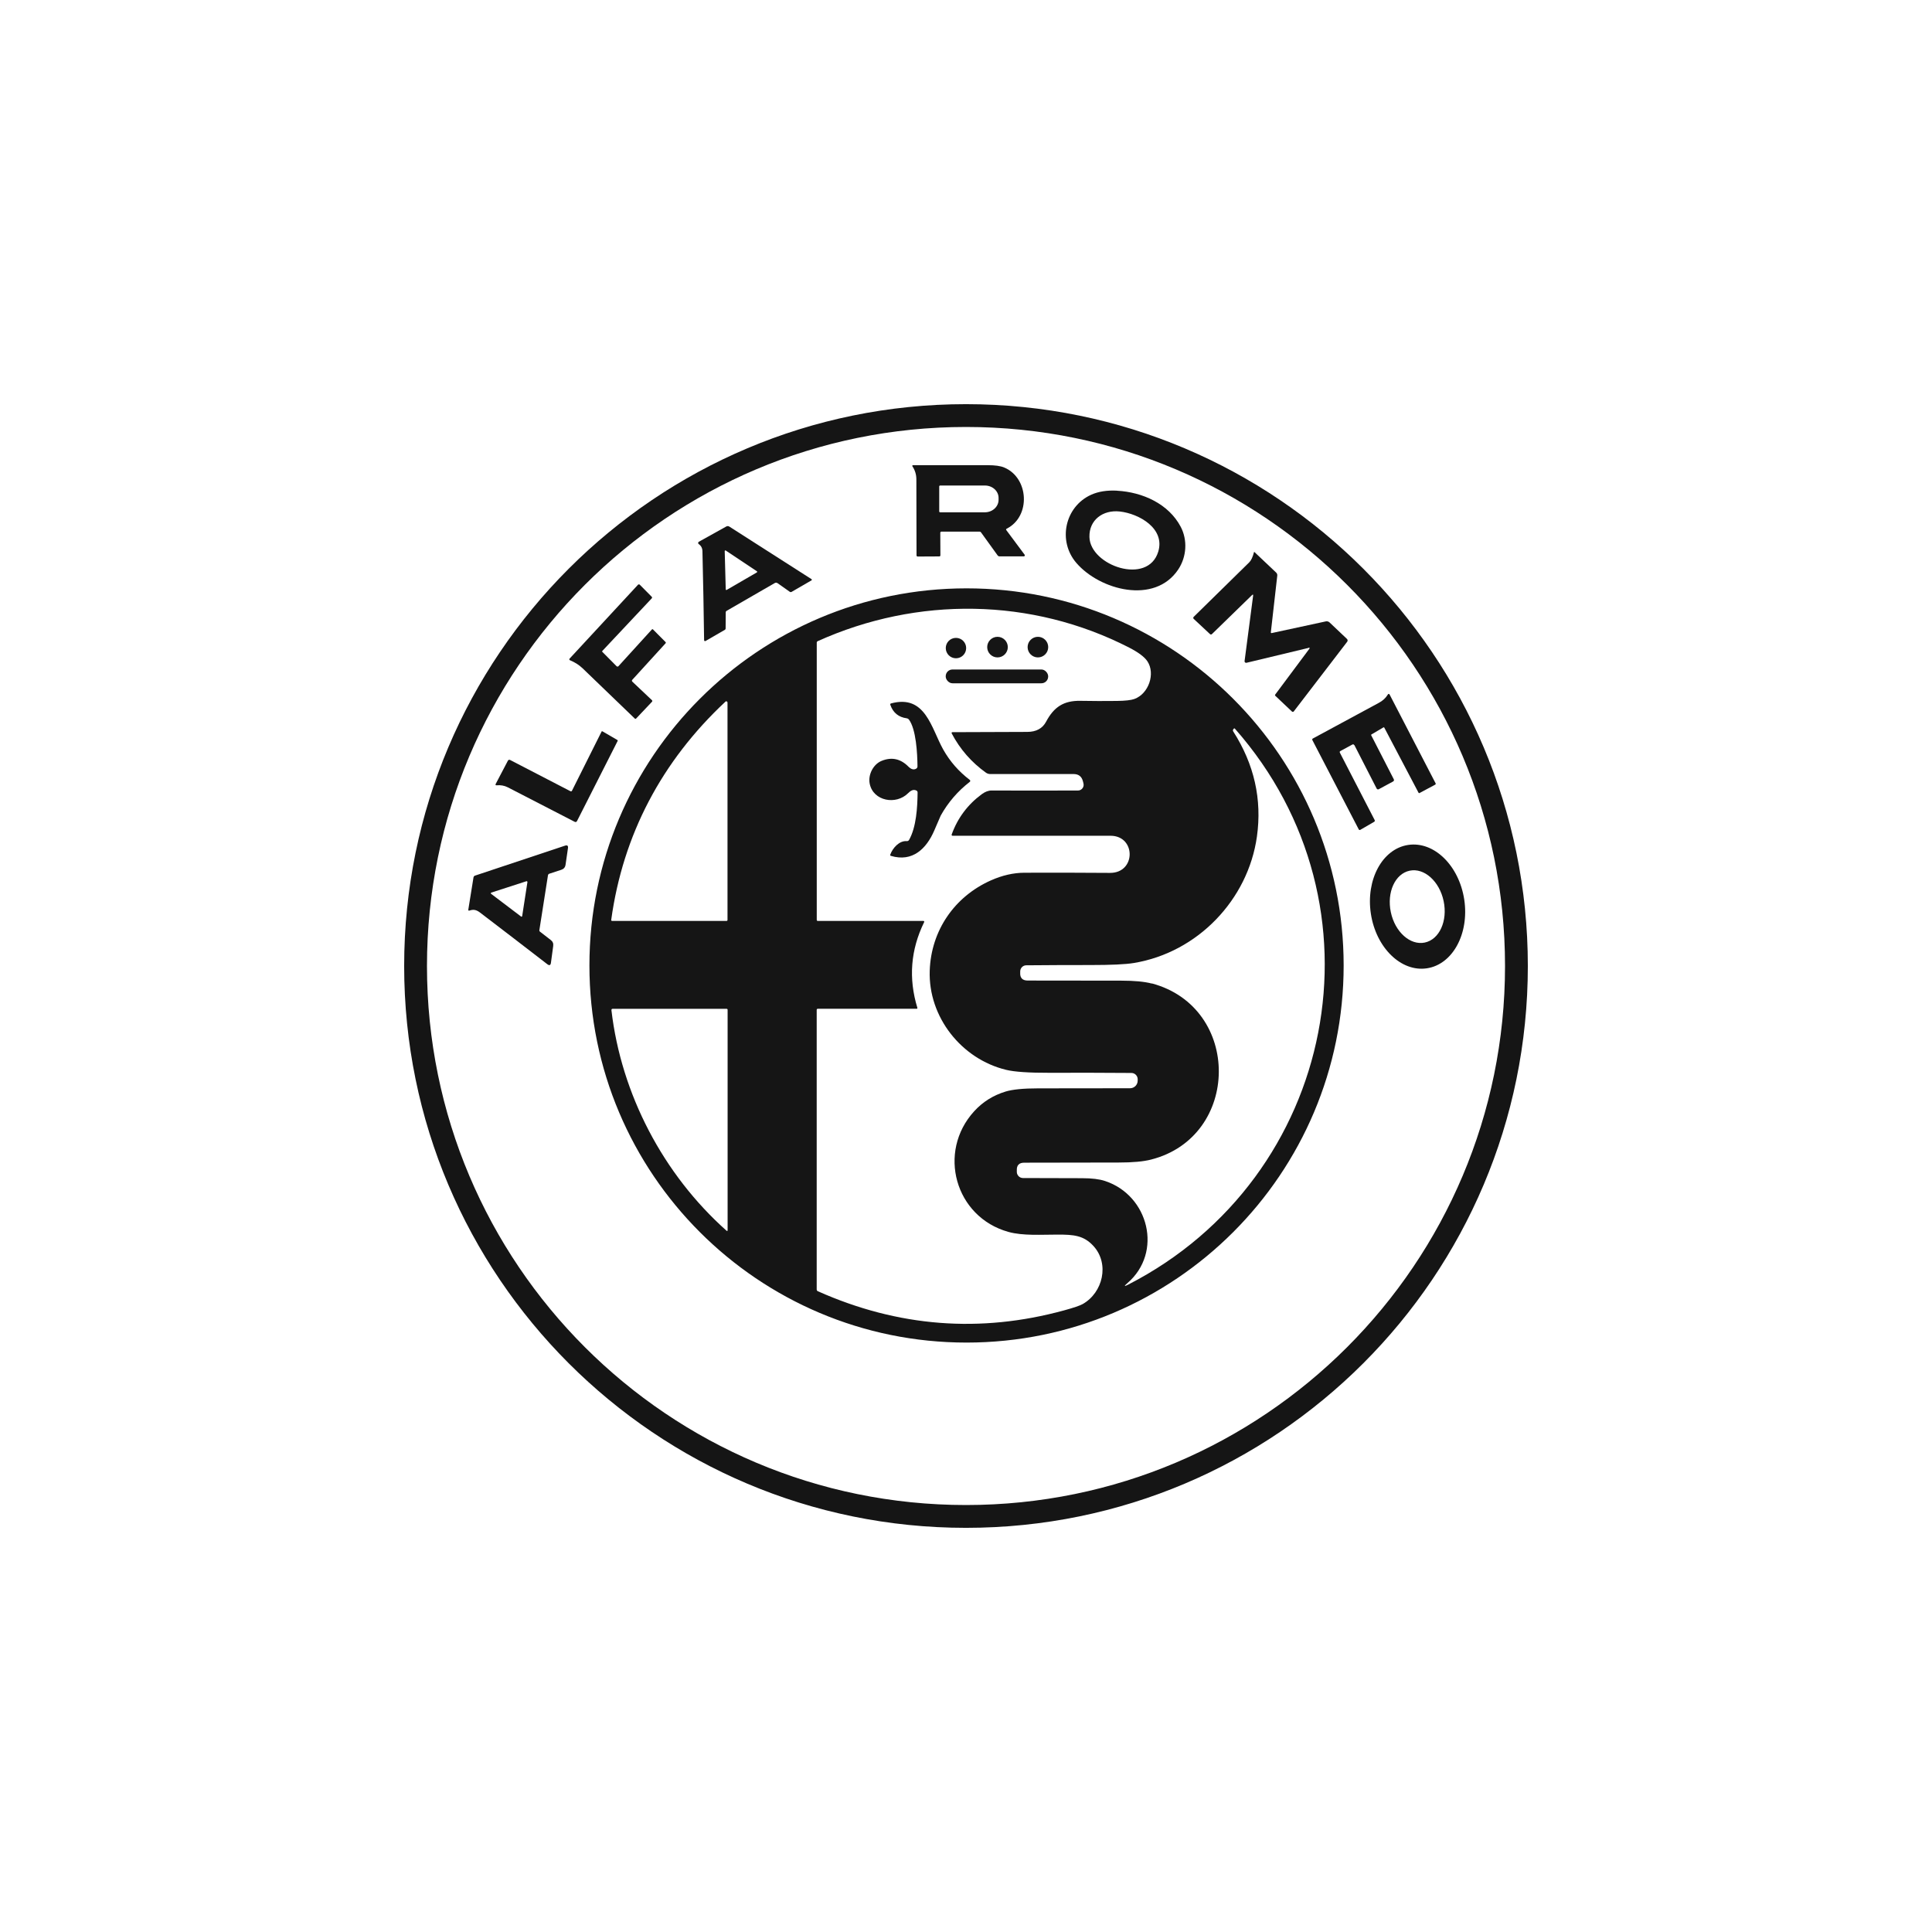 <?xml version="1.0" encoding="UTF-8"?>
<svg id="_àð_1" data-name="˜àð_1" xmlns="http://www.w3.org/2000/svg" viewBox="0 0 360 360">
  <defs>
    <style>
      .cls-1 {
        fill: #151515;
      }
    </style>
  </defs>
  <path class="cls-1" d="M284.69,180c0,57.82-46.87,104.69-104.69,104.69s-104.69-46.87-104.69-104.69,46.87-104.69,104.69-104.69,104.69,46.87,104.69,104.69ZM280.44,180c0-55.47-44.97-100.44-100.44-100.44h0c-55.47,0-100.44,44.97-100.44,100.44h0c0,55.47,44.97,100.44,100.44,100.44s100.44-44.97,100.44-100.44h0Z"/>
  <path class="cls-1" d="M187.52,98.79l3.41,4.58c.06.08.04.2-.04.26-.03.02-.07.04-.11.04h-4.56c-.13,0-.25-.07-.32-.17l-3.11-4.31c-.06-.09-.15-.13-.26-.13h-7.09c-.15,0-.23.08-.23.24l.02,4.16c0,.14-.07.21-.21.22l-4.03.02c-.11,0-.21-.09-.21-.21-.01-4.71-.02-9.44-.03-14.17,0-.89-.25-1.71-.74-2.44-.04-.06-.02-.14.03-.18.02-.02.05-.02.08-.02,4.64,0,9.3,0,13.96,0,1.32,0,2.33.14,3.01.42,4.63,1.91,5.04,9.11.5,11.41-.14.07-.16.17-.06.29ZM175.01,90.64v4.66c0,.09.08.16.17.16h8.36c1.4-.01,2.53-1.05,2.53-2.33v-.35c0-1.28-1.14-2.31-2.54-2.31h-8.36c-.09.01-.16.08-.16.17Z"/>
  <path class="cls-1" d="M208.15,91.44c4.76.26,9.6,2.44,11.86,6.72,1.3,2.47,1.11,5.59-.46,7.95-4.4,6.6-14.62,3.85-18.98-1.21-3.53-4.09-2.16-10.49,2.75-12.71,1.36-.61,2.97-.86,4.84-.76ZM203,100.07c.13,5.33,10.92,9.08,12.83,2.7,1.29-4.31-3.59-7.06-7.17-7.46-3.16-.35-5.74,1.59-5.66,4.75Z"/>
  <path class="cls-1" d="M135.23,114.08l-.02,3.04c0,.1-.05.18-.13.23l-3.61,2.09c-.09.05-.2.02-.25-.07-.02-.03-.02-.06-.02-.09-.07-5.5-.18-11.02-.31-16.56-.01-.58-.24-1.02-.69-1.34-.12-.08-.15-.24-.06-.36.02-.03.05-.06.09-.08l5.11-2.84c.18-.1.39-.09.56.02l15.32,9.8c.06.04.08.12.04.18-.01.02-.03.03-.05.04l-3.71,2.15c-.1.06-.23.05-.32-.01l-2.3-1.62c-.15-.1-.35-.11-.51-.02l-8.99,5.19c-.1.06-.15.14-.15.26ZM135.22,109.82c0,.07.06.12.13.12.02,0,.04,0,.06-.02l5.62-3.26c.06-.03.08-.11.05-.17,0-.02-.02-.03-.04-.04l-5.81-3.87c-.06-.04-.14-.02-.17.04-.01.02-.02.05-.02.07l.19,7.13Z"/>
  <path class="cls-1" d="M243.81,120.73l-11.54,2.77c-.16.04-.32-.06-.36-.22,0-.04-.01-.07,0-.11l1.59-12.16c.03-.25-.04-.29-.22-.11l-7.46,7.26c-.09.09-.25.1-.35,0l-3.04-2.84c-.11-.1-.11-.26-.01-.37,0,0,0,0,.01-.01,3.44-3.36,6.88-6.75,10.35-10.16.35-.34.65-.98.89-1.91.01-.04.03-.04.06-.02l4.06,3.84c.16.15.24.37.21.58l-1.2,10.57c0,.06.04.12.1.13.01,0,.03,0,.04,0l10.1-2.18c.25-.06.51.02.7.19l3.25,3.08c.14.14.16.36.04.52l-9.96,12.99c-.07.09-.2.11-.3.04,0,0-.01,0-.02-.01l-3.11-2.94c-.07-.06-.08-.17-.02-.24l6.33-8.49c.15-.21.1-.28-.14-.22Z"/>
  <path class="cls-1" d="M115.17,124.21l6.29-6.91c.08-.08.15-.09.23,0l2.32,2.33c.08.08.08.17,0,.25l-6.2,6.8c-.09.1-.08.25.01.33l3.66,3.46c.09.08.09.22,0,.3l-2.96,3.13c-.06.06-.16.06-.23,0-3.23-3.1-6.46-6.21-9.7-9.34-.75-.72-1.49-1.15-2.4-1.54-.09-.04-.13-.15-.09-.24,0-.02.02-.04.03-.05l12.74-13.76c.09-.1.24-.11.34-.02,0,0,0,0,0,0l2.21,2.23c.11.11.12.22,0,.34l-9.19,9.78c-.05.06-.05.11,0,.16l2.7,2.72s.13.05.18,0c0,0,0,0,0,0Z"/>
  <path class="cls-1" d="M250.37,179.9c0,38.81-31.46,70.27-70.27,70.27s-70.27-31.46-70.27-70.27,31.46-70.27,70.27-70.27,70.27,31.46,70.27,70.27ZM177.46,136.43c4.6-.03,9.25-.04,13.94-.05,1.68,0,2.86-.64,3.53-1.91,1.45-2.73,3.27-3.93,6.37-3.88,2.28.04,4.55.05,6.83.02,1.54-.02,2.62-.14,3.23-.36,2.7-.97,3.96-4.75,2.44-7.03-.54-.81-1.67-1.66-3.4-2.55-18.14-9.31-39.47-9.57-58.03-1.2-.12.06-.18.15-.18.29v51.64c0,.13.07.2.2.2h19.67c.09,0,.16.07.16.16,0,.03,0,.05-.02.07-2.52,5.15-2.94,10.47-1.26,15.97.02.07-.02.15-.09.17-.01,0-.03,0-.04,0h-18.41c-.14,0-.22.07-.22.22v52.07c0,.17.08.29.23.35,14.93,6.65,30.23,7.84,45.87,3.56,1.78-.49,2.94-.88,3.47-1.18,3.77-2.14,5.01-7.48,2.03-10.78-1.84-2.03-3.72-2.16-6.71-2.16s-6.48.25-9.16-.5c-9.97-2.77-13.32-14.91-6.38-22.49,1.6-1.75,3.55-2.97,5.86-3.67,1.29-.39,3.3-.59,6.03-.59,5.6,0,11.32,0,17.15-.02.78,0,1.42-.63,1.42-1.42,0-.02,0-.03,0-.05v-.26c-.03-.62-.54-1.12-1.17-1.12-5.22-.04-10.31-.05-15.27-.03-3.81.01-6.5-.17-8.07-.55-8.32-2.01-14.53-9.84-14.24-18.48.26-7.5,4.62-13.8,11.39-16.82,2.11-.94,4.2-1.42,6.25-1.43,5.31-.02,10.62-.01,15.94.03,4.88.04,4.89-6.92.1-6.92-9.81,0-19.62,0-29.43,0-.09,0-.17-.08-.17-.17,0-.02,0-.04.01-.06,1.11-3.08,2.99-5.59,5.63-7.53.62-.45,1.23-.68,1.83-.67,5.09.02,10.45.02,16.08,0,.58,0,1.05-.48,1.05-1.06,0-.09-.01-.17-.03-.25l-.1-.4c-.23-.91-.81-1.36-1.75-1.36h-15.55c-.27,0-.54-.09-.77-.25-2.71-1.94-4.84-4.38-6.39-7.33-.04-.07-.01-.16.06-.2.02-.01.04-.02.07-.02ZM135.17,130.75c-11.85,11.07-19.1,24.79-21.28,40.67-.01.09.05.17.14.18,0,0,.01,0,.02,0h21.35c.09,0,.16-.08.16-.17h0v-40.51c0-.13-.1-.24-.23-.24-.06,0-.12.02-.17.06ZM214.61,183.24c16.79,4.48,16.58,28.58-.13,32.83-1.43.37-3.44.55-6.03.55-5.73,0-11.6.01-17.6.03-.96,0-1.42.48-1.38,1.44v.32c.03.61.53,1.1,1.15,1.1,3.87.02,7.54.03,11,.03,1.81,0,3.23.17,4.28.52,8.14,2.67,10.84,13.31,4.17,19.04-.67.58-.62.67.17.26,38.85-19.93,48.89-70.69,19.86-103.59-.05-.06-.14-.06-.19,0,0,0-.01.01-.02.02l-.07.09c-.11.14-.11.28-.02.42,3.91,6.12,5.38,12.65,4.41,19.58-1.65,11.77-11.05,21.6-22.93,23.56-1.56.26-4.26.38-8.1.38-3.83,0-7.81.01-11.95.05-.61,0-1.1.49-1.13,1.1v.26c-.06.99.42,1.48,1.4,1.48,5.9,0,11.72.01,17.45.02,2.42,0,4.31.18,5.67.54ZM113.93,188.22c1.82,15.65,9.65,30.59,21.42,41.08.15.14.23.1.23-.1v-41.01c0-.14-.06-.21-.2-.21h-21.22c-.16,0-.23.08-.22.24Z"/>
  <path class="cls-1" d="M185.87,118.66c1.06,0,1.92.86,1.92,1.92s-.86,1.92-1.92,1.92-1.92-.86-1.92-1.92.86-1.92,1.92-1.92Z"/>
  <path class="cls-1" d="M193.4,118.66c1.06,0,1.92.86,1.92,1.92s-.86,1.92-1.92,1.92-1.92-.86-1.92-1.92.86-1.92,1.92-1.92Z"/>
  <path class="cls-1" d="M178.13,118.86c1.05,0,1.9.85,1.9,1.9s-.85,1.9-1.9,1.9-1.9-.85-1.9-1.9.85-1.9,1.9-1.9Z"/>
  <rect class="cls-1" x="176.22" y="124.75" width="19.09" height="2.57" rx="1.26" ry="1.26"/>
  <path class="cls-1" d="M252.32,138.83c-.07-.14-.18-.17-.32-.1l-2.23,1.21c-.14.07-.17.18-.1.32l6.47,12.53c.08.15.04.27-.1.35l-2.57,1.49c-.1.06-.23.02-.29-.08,0,0,0,0,0-.01l-8.63-16.62c-.07-.14-.04-.25.1-.32,4.08-2.2,8.16-4.41,12.23-6.61.8-.43,1.29-.88,1.75-1.61.05-.08.15-.1.23-.05.02.02.04.04.06.06l8.59,16.58c.04.08.01.18-.07.23l-2.91,1.56c-.09.05-.17.03-.22-.07l-6.38-12.13s-.08-.06-.12-.04c0,0,0,0,0,0l-2.27,1.34c-.06.04-.07.08-.04.14l4.2,8.18c.1.19.05.35-.14.45l-2.65,1.43c-.14.07-.32.02-.39-.12,0,0,0,0,0,0l-4.16-8.12Z"/>
  <path class="cls-1" d="M170.73,147.29c-.58-.26-1.07.06-1.52.51-2.23,2.24-6.48,1.49-7.15-1.75-.35-1.67.65-3.65,2.23-4.28,1.88-.76,3.56-.38,5.02,1.12.39.39.91.63,1.39.35.18-.1.26-.25.26-.45-.02-2.37-.25-6.93-1.61-8.73-.09-.11-.22-.19-.36-.21-1.55-.2-2.58-1.04-3.09-2.51-.05-.14,0-.23.14-.27,6.42-1.73,7.48,4.62,9.72,8.6,1.25,2.22,2.9,4.1,4.94,5.65.1.08.12.22.05.32-.01.02-.03.03-.04.04-2.25,1.74-4.06,3.85-5.43,6.31,0,.02-.4.94-1.19,2.76-1.46,3.39-4.06,5.94-8.08,4.73-.13-.04-.17-.12-.12-.24.44-1.21,1.67-2.63,3.09-2.51.17.01.32-.07.41-.22,1.36-2.41,1.56-6.09,1.59-8.84,0-.18-.08-.3-.24-.37Z"/>
  <path class="cls-1" d="M106.6,147.3l5.5-10.99c.03-.07.08-.08.15-.04l2.79,1.62c.07.04.08.1.05.17l-7.56,14.91c-.11.21-.27.26-.47.15-4.15-2.14-8.29-4.28-12.43-6.41-.66-.34-1.38-.45-2.06-.38-.23.02-.3-.07-.19-.28l2.25-4.29c.1-.19.25-.24.44-.14l11.2,5.8c.15.08.26.04.33-.11Z"/>
  <path class="cls-1" d="M265.88,180.43c-4.8.73-9.48-3.83-10.44-10.18h0c-.96-6.35,2.15-12.09,6.96-12.81s9.47,3.83,10.44,10.18h0c.96,6.35-2.15,12.09-6.96,12.81h0ZM265.49,175.63c2.72-.57,4.29-4.03,3.51-7.73h0c-.78-3.7-3.62-6.23-6.33-5.66-2.72.57-4.29,4.03-3.51,7.73h0c.78,3.7,3.62,6.23,6.33,5.66Z"/>
  <path class="cls-1" d="M102.11,163.07l-1.61,10.27c-.02.09.02.18.09.24l2.04,1.58c.37.28.52.66.45,1.12l-.42,3.11c-.06.48-.29.57-.67.28-4.09-3.16-8.27-6.37-12.53-9.62-.68-.52-1.23-.65-2.01-.37-.08.03-.16-.01-.19-.09,0-.02-.01-.05,0-.08l.97-6.02c.03-.16.13-.28.28-.33l16.76-5.58c.44-.15.63.01.56.47l-.45,3.09c-.07.47-.33.78-.78.93l-2.26.74c-.12.04-.21.15-.23.28ZM97.09,170.79c.06.04.14.03.19-.03.01-.02.02-.04.02-.06l.98-6.34c.01-.07-.04-.14-.11-.16-.02,0-.04,0-.07,0l-6.55,2.12c-.07.02-.11.1-.08.17,0,.02.02.05.04.06l5.58,4.23Z"/>
</svg>